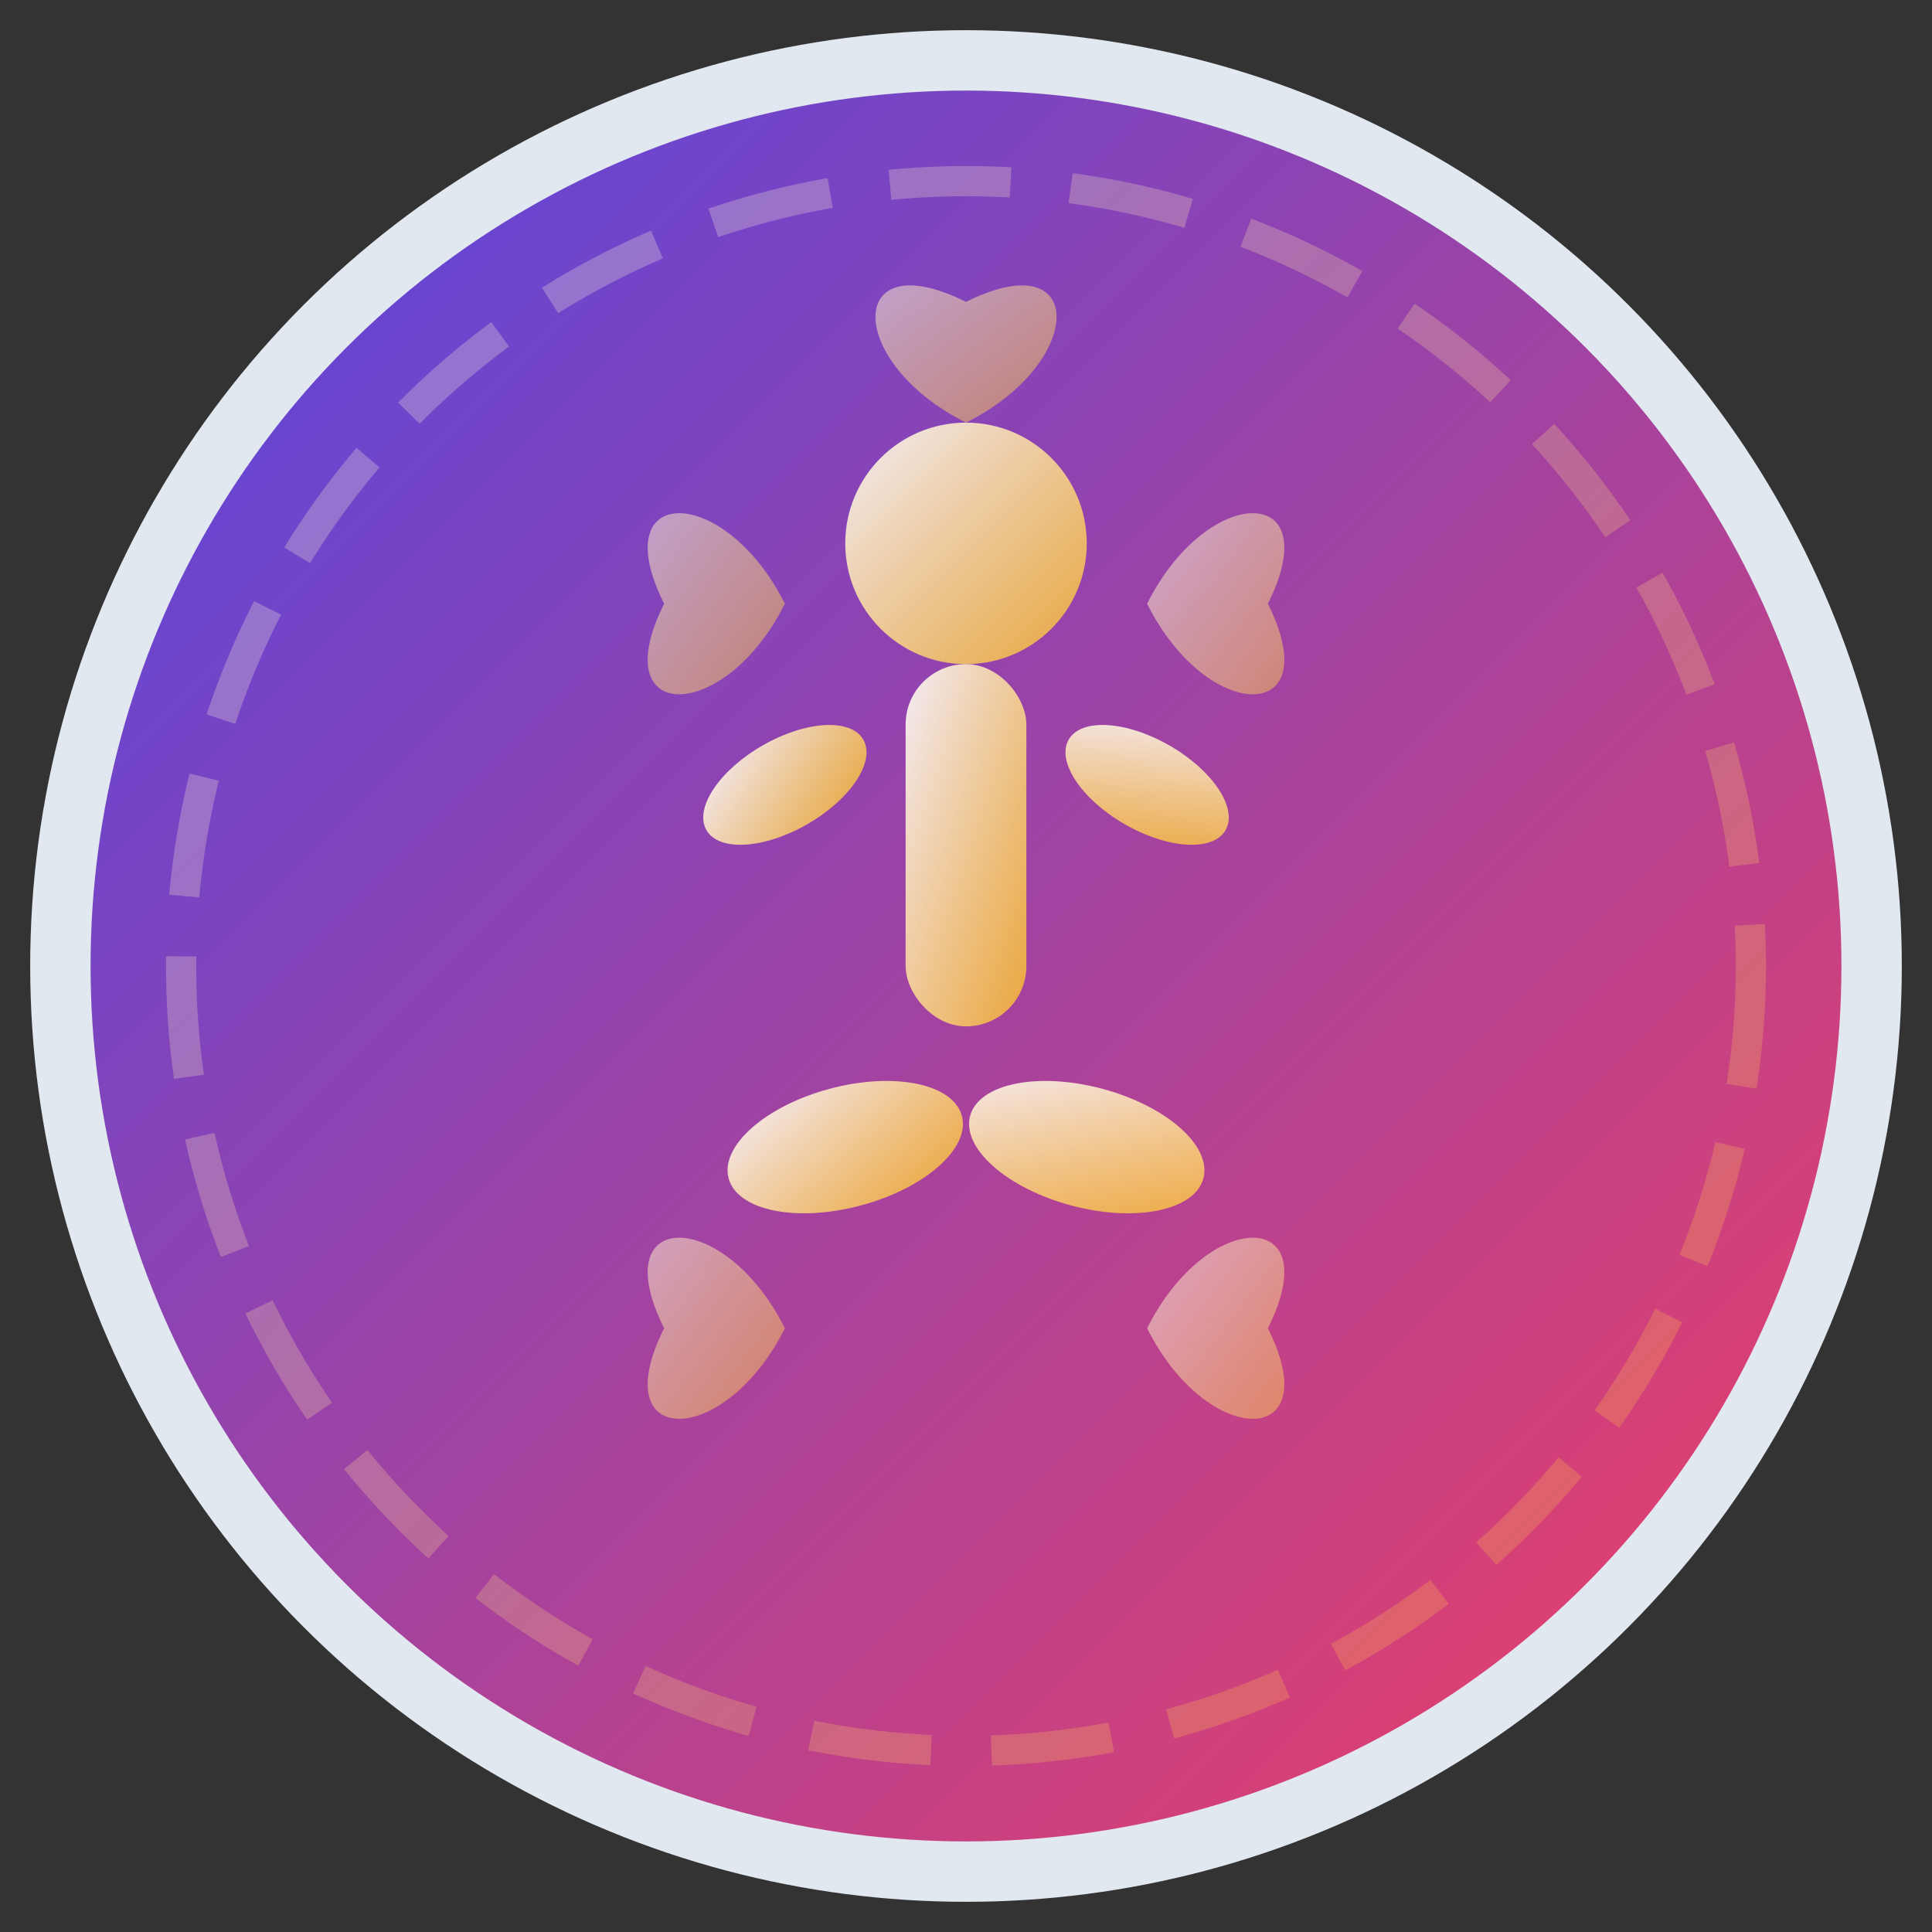 <svg xmlns="http://www.w3.org/2000/svg" viewBox="0 0 64 64" width="64" height="64">
  <rect x="0" y="0" width="64" height="64" fill="#333333" stroke="none"/>
  <defs>
    <linearGradient id="bgGradient" x1="0%" y1="0%" x2="100%" y2="100%">
      <stop offset="0%" style="stop-color:#4f46e5;stop-opacity:1" />
      <stop offset="100%" style="stop-color:#f43f5e;stop-opacity:1" />
    </linearGradient>
    <linearGradient id="symbolGradient" x1="0%" y1="0%" x2="100%" y2="100%">
      <stop offset="0%" style="stop-color:#ffffff;stop-opacity:0.9" />
      <stop offset="100%" style="stop-color:#fbbf24;stop-opacity:0.8" />
    </linearGradient>
  </defs>
  
  <!-- Background circle -->
  <circle cx="32" cy="32" r="30" fill="url(#bgGradient)" stroke="#e2e8f0" stroke-width="2"/>
  
  <!-- Yoga pose figure -->
  <g fill="url(#symbolGradient)" stroke="none">
    <!-- Head -->
    <circle cx="32" cy="18" r="4"/>
    
    <!-- Body -->
    <rect x="30" y="22" width="4" height="12" rx="2"/>
    
    <!-- Arms in meditation pose -->
    <ellipse cx="26" cy="26" rx="3" ry="1.5" transform="rotate(-30 26 26)"/>
    <ellipse cx="38" cy="26" rx="3" ry="1.5" transform="rotate(30 38 26)"/>
    
    <!-- Legs in lotus position -->
    <ellipse cx="28" cy="38" rx="4" ry="2" transform="rotate(-15 28 38)"/>
    <ellipse cx="36" cy="38" rx="4" ry="2" transform="rotate(15 36 38)"/>
    
    <!-- Lotus petals around -->
    <path d="M32 10 C28 8, 28 12, 32 14 C36 12, 36 8, 32 10 Z" opacity="0.6"/>
    <path d="M42 20 C44 16, 40 16, 38 20 C40 24, 44 24, 42 20 Z" opacity="0.6"/>
    <path d="M42 44 C44 48, 40 48, 38 44 C40 40, 44 40, 42 44 Z" opacity="0.6"/>
    <path d="M22 44 C20 48, 24 48, 26 44 C24 40, 20 40, 22 44 Z" opacity="0.6"/>
    <path d="M22 20 C20 16, 24 16, 26 20 C24 24, 20 24, 22 20 Z" opacity="0.6"/>
  </g>
  
  <!-- Breathing circle indicator -->
  <circle cx="32" cy="32" r="26" fill="none" stroke="url(#symbolGradient)" stroke-width="1" opacity="0.3" stroke-dasharray="4,2"/>
</svg>